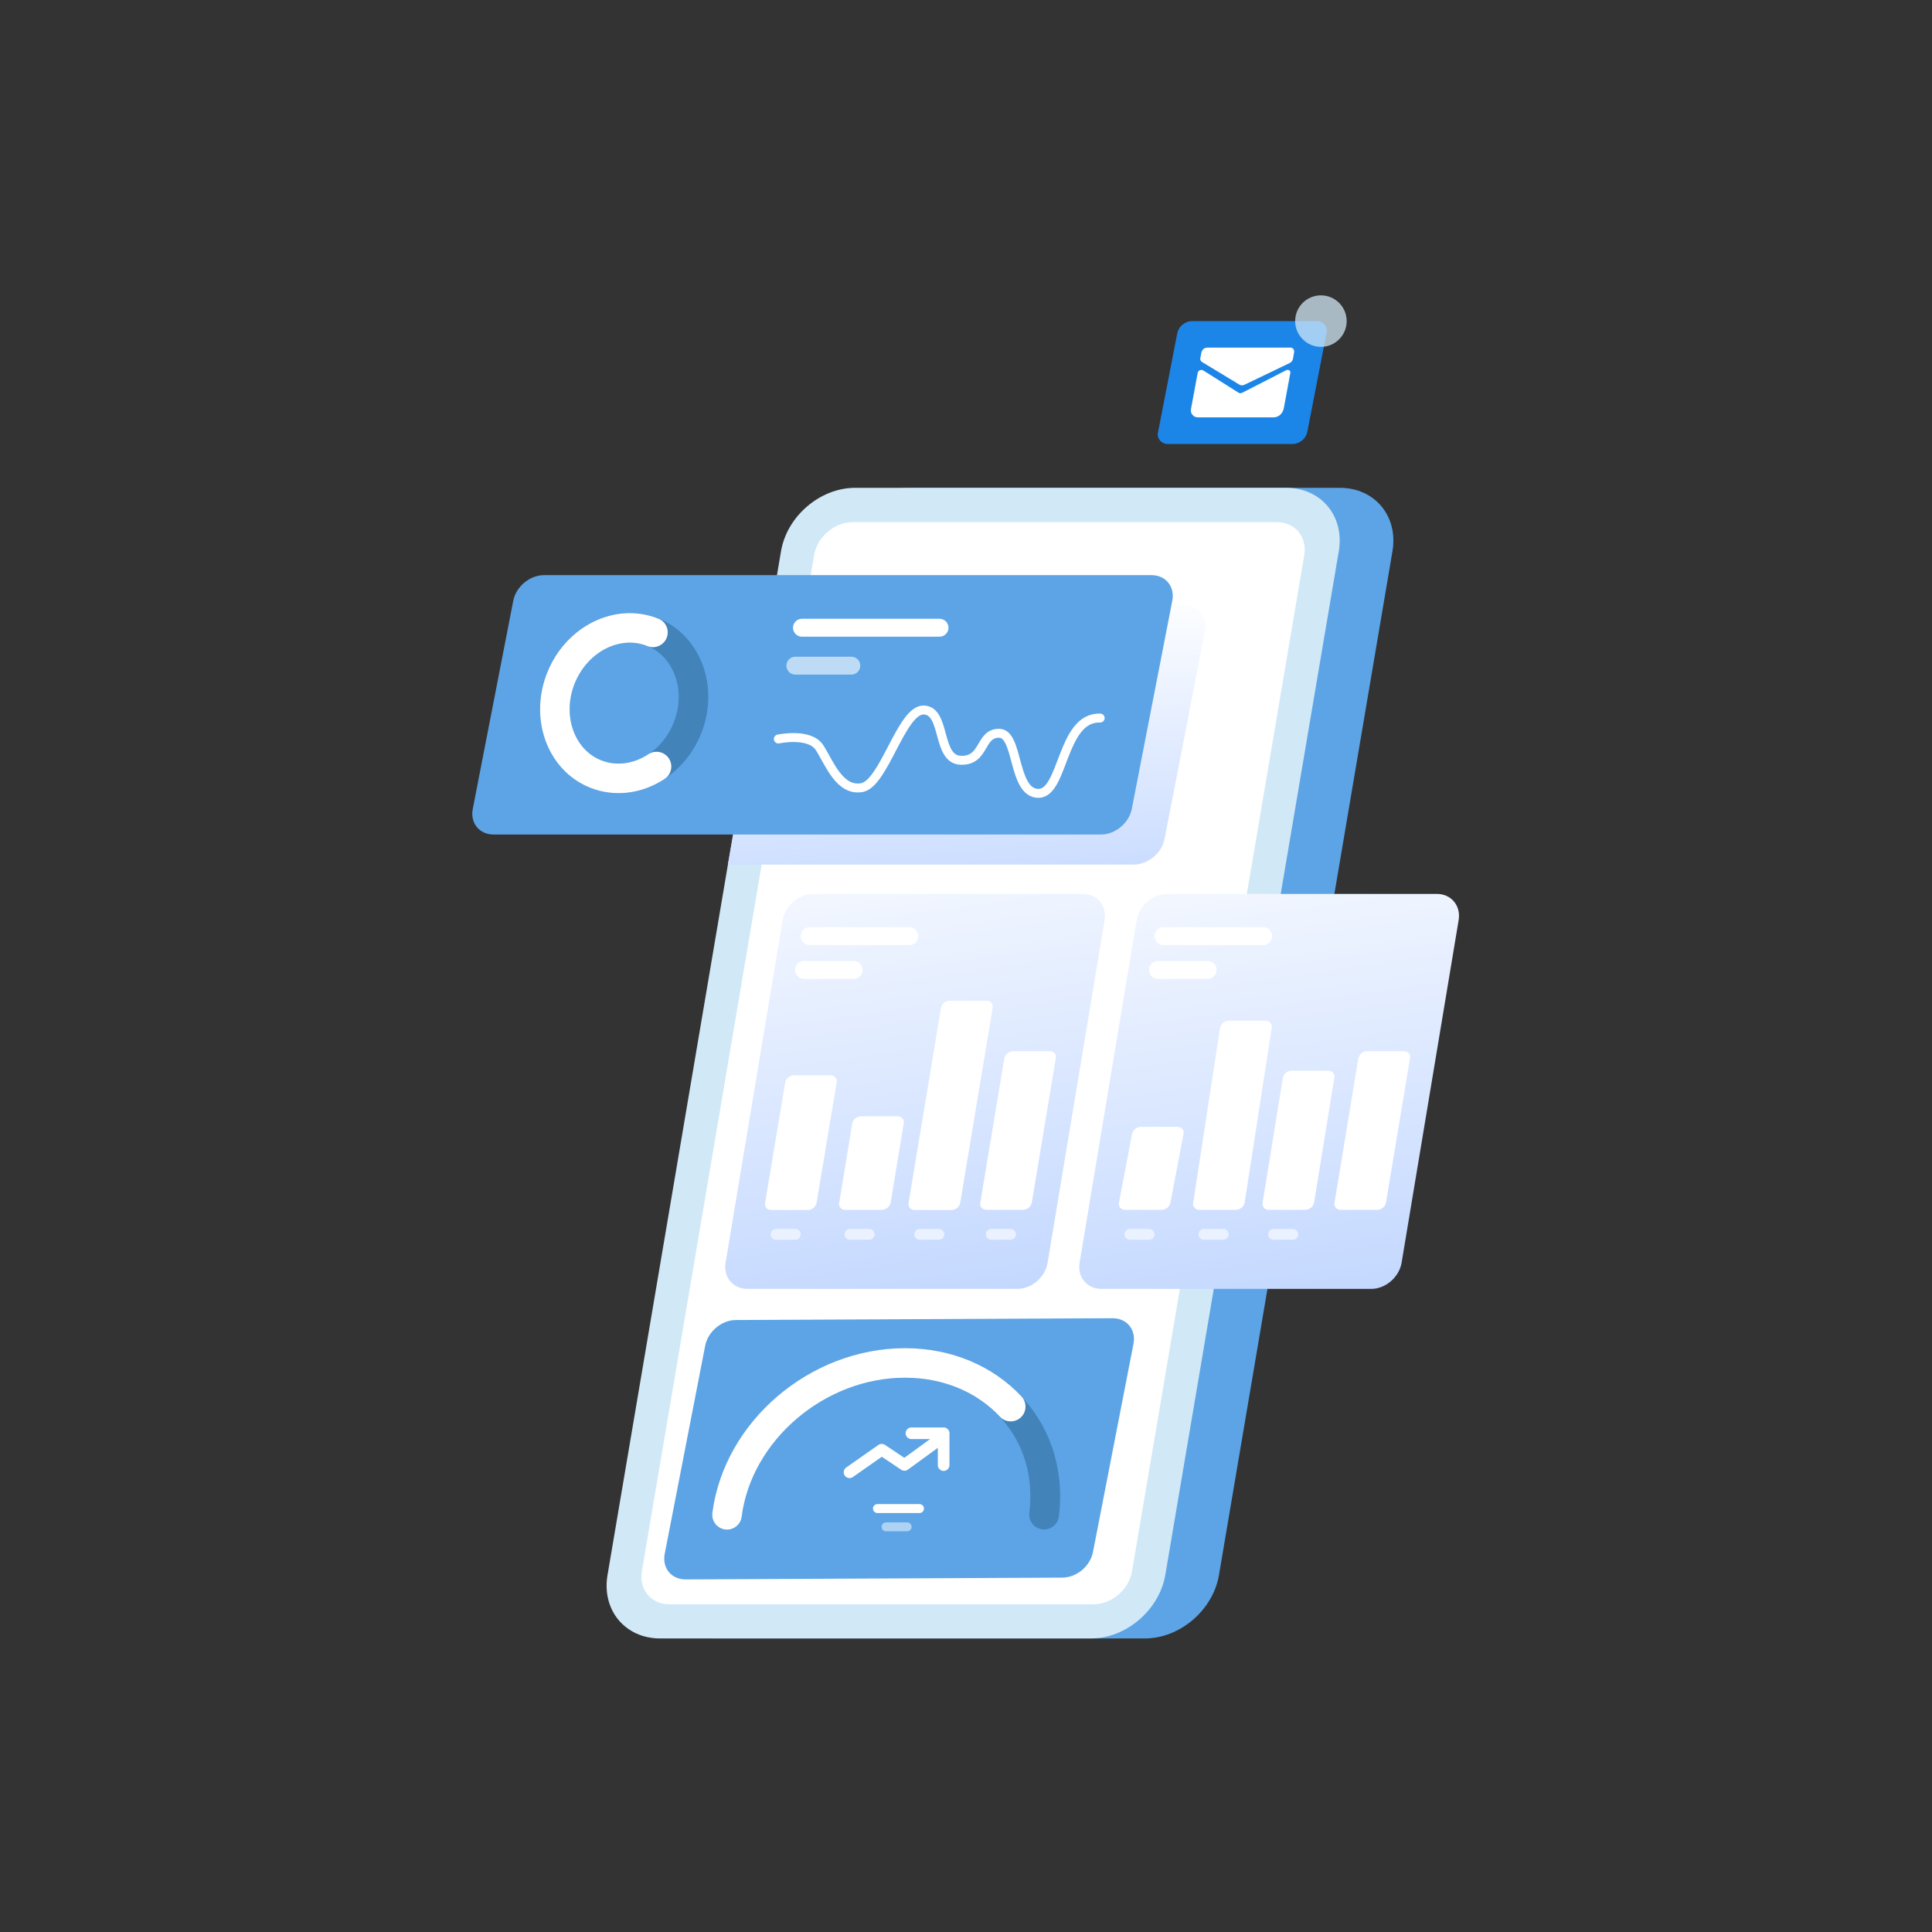 <svg xmlns="http://www.w3.org/2000/svg" xmlns:xlink="http://www.w3.org/1999/xlink" x="0px" y="0px" viewBox="0 0 1080 1080" style="enable-background:new 0 0 1080 1080;" xml:space="preserve"><rect x="0" y="0" width="1080" height="1080" fill="#333333" stroke="none"/><style type="text/css">	.st0{fill:#5CA4E6;}	.st1{fill:#D1E8F7;}	.st2{fill:#FFFFFF;}	.st3{fill:url(#SVGID_1_);}	.st4{opacity:0.28;}	.st5{fill:#002E47;}	.st6{fill:none;stroke:#FFFFFF;stroke-width:16.521;stroke-linecap:round;stroke-miterlimit:10;}	.st7{fill:url(#SVGID_2_);}	.st8{fill:none;stroke:#FFFFFF;stroke-width:10;stroke-linecap:round;stroke-miterlimit:10;}	.st9{opacity:0.6;fill:none;stroke:#FFFFFF;stroke-width:6;stroke-linecap:round;stroke-miterlimit:10;enable-background:new    ;}	.st10{fill:url(#SVGID_3_);}	.st11{fill:none;stroke:#FFFFFF;stroke-width:5;stroke-linecap:round;stroke-miterlimit:10;}			.st12{opacity:0.6;fill:none;stroke:#FFFFFF;stroke-width:10;stroke-linecap:round;stroke-miterlimit:10;enable-background:new    ;}	.st13{opacity:0.5;fill:none;stroke:#FFFFFF;stroke-width:5;stroke-linecap:round;stroke-miterlimit:10;enable-background:new    ;}	.st14{fill:none;stroke:#FFFFFF;stroke-width:6.504;stroke-linecap:round;stroke-linejoin:round;}	.st15{fill:#1C85E8;}	.st16{opacity:0.74;fill:#D1E8F7;}</style><g id="Layer_1"></g><g id="Layer_44"></g><g id="Layer_43">	<path class="st0" d="M640,915.9h-241c-19.5,0-32.7-15.8-29.4-35.4l97-572.4c3.3-19.5,21.8-35.4,41.4-35.4h241  c19.5,0,32.7,15.8,29.4,35.4l-97,572.4C678.1,900,659.6,915.9,640,915.9z"></path></g><g id="Layer_42">	<path class="st1" d="M609.9,915.9H369c-19.5,0-32.7-15.8-29.4-35.4l97-572.4c3.3-19.5,21.8-35.4,41.4-35.4h241  c19.5,0,32.7,15.8,29.4,35.4l-97,572.4C648,900,629.5,915.9,609.9,915.9z"></path></g><g id="Layer_41">	<path class="st2" d="M611.3,896.8H374.1c-10.1,0-17-8.2-15.3-18.4l96.3-568.1c1.7-10.1,11.3-18.4,21.5-18.4h237.2  c10.1,0,17,8.2,15.3,18.4l-96.3,568.1C631.1,888.5,621.5,896.8,611.3,896.8z"></path></g><g id="Layer_40">			<linearGradient id="SVGID_1_" gradientUnits="userSpaceOnUse" x1="535.772" y1="742.192" x2="554.035" y2="432.147" gradientTransform="matrix(1 0 0 -1 0 1080)">		<stop offset="0" style="stop-color:#FFFFFF"></stop>		<stop offset="1" style="stop-color:#94B9FF"></stop>	</linearGradient>	<path class="st3" d="M633.8,483.3H406.9l23.6-130.6c1.5-8,9.3-14.4,17.2-14.4H662c8,0,13.2,6.5,11.6,14.4L651,468.9  C649.5,476.9,641.7,483.3,633.8,483.3z"></path></g><g id="Layer_39">	<path class="st0" d="M615.5,466.5H275.9c-8,0-13.2-6.5-11.6-14.4l22.6-116.2c1.5-8,9.3-14.4,17.2-14.4h339.6  c8,0,13.2,6.5,11.6,14.4l-22.6,116.2C631.2,460,623.5,466.5,615.5,466.5z"></path></g><g id="Layer_38">	<path class="st0" d="M593.8,881.9l-210.6,1c-8,0-13.2-6.5-11.6-14.4l22.6-116.2c1.5-8,9.3-14.4,17.2-14.4l210.6-1  c8,0,13.2,6.5,11.6,14.4l-22.6,116.2C609.5,875.5,601.8,881.9,593.8,881.9z"></path></g><g id="Layer_37">	<g class="st4">		<path class="st5" d="M583.6,855c-0.3,0-0.7,0-1.1-0.1c-4.5-0.6-7.7-4.7-7.1-9.2c2.5-19.7-2.9-38.3-15.3-52.4   c-13.1-14.9-32.4-23.1-54.3-23.1c-44.9,0-85.8,34.8-91.3,77.7c-0.6,4.5-4.7,7.7-9.2,7.1c-4.5-0.6-7.7-4.7-7.1-9.2   c3.2-24.7,16.1-47.9,36.5-65.3c20.3-17.3,45.6-26.8,71.2-26.8c26.7,0,50.3,10.2,66.7,28.7c15.6,17.7,22.4,41,19.3,65.5   C591.3,852,587.7,855,583.6,855z"></path>	</g></g><g id="Layer_36">	<path class="st6" d="M406.4,846.8c6-46.9,50.5-84.9,99.5-84.9c24.2,0,45,9.3,59.1,24.4"></path></g><g id="Layer_35">			<linearGradient id="SVGID_2_" gradientUnits="userSpaceOnUse" x1="485.839" y1="650.333" x2="562.27" y2="114.579" gradientTransform="matrix(1 0 0 -1 0 1080)">		<stop offset="0" style="stop-color:#FFFFFF"></stop>		<stop offset="1" style="stop-color:#94B9FF"></stop>	</linearGradient>	<path class="st7" d="M568.6,720.5H417.8c-8,0-13.5-6.5-12.2-14.6l31.9-191.6c1.3-8,8.9-14.6,17-14.6h150.8c8,0,13.5,6.5,12.2,14.6  l-31.9,191.6C584.3,714,576.7,720.5,568.6,720.5z"></path></g><g id="Layer_34">	<path class="st2" d="M464.3,601.1h-20.6c-1.1,0-2.2,0.5-3.1,1.2c-0.9,0.7-1.4,1.7-1.7,2.9l-11.2,67.2c-0.1,0.5-0.1,1,0,1.5  c0.1,0.5,0.4,1,0.7,1.3c0.3,0.4,0.7,0.7,1.2,0.9c0.5,0.2,1,0.3,1.5,0.3h20.6c1.1,0,2.2-0.5,3.1-1.2c0.9-0.7,1.4-1.7,1.7-2.9  l11.2-67.2c0.1-0.5,0.1-1,0-1.5c-0.1-0.5-0.4-1-0.7-1.3c-0.3-0.4-0.7-0.7-1.2-0.9C465.3,601.1,464.8,601,464.3,601.1z"></path></g><g id="Layer_33">	<path class="st2" d="M501.8,624h-20.6c-1.1,0-2.2,0.5-3.1,1.2c-0.9,0.7-1.4,1.7-1.7,2.9l-7.3,44.2c-0.1,0.5-0.1,1,0,1.5  s0.4,1,0.7,1.3c0.3,0.4,0.7,0.7,1.2,0.9c0.5,0.2,1,0.3,1.5,0.3h20.6c1.1,0,2.2-0.5,3.1-1.2c0.9-0.7,1.4-1.7,1.7-2.9l7.3-44.2  c0.1-0.5,0.1-1,0-1.5c-0.1-0.5-0.4-1-0.7-1.3c-0.3-0.4-0.7-0.7-1.2-0.9C502.8,624.1,502.3,624,501.8,624z"></path></g><g id="Layer_32">	<path class="st2" d="M551.4,559.4h-20.6c-1.1,0-2.2,0.5-3.1,1.2c-0.9,0.7-1.4,1.7-1.7,2.9l-18.1,108.9c-0.1,0.5-0.1,1,0,1.5  c0.1,0.5,0.4,1,0.7,1.3c0.3,0.4,0.7,0.7,1.2,0.9c0.5,0.2,1,0.3,1.5,0.3H532c1.1,0,2.2-0.5,3.1-1.2c0.9-0.7,1.4-1.7,1.7-2.9  l18.1-108.9c0.1-0.5,0.1-1,0-1.5c-0.1-0.5-0.4-1-0.7-1.3s-0.7-0.7-1.2-0.9C552.5,559.5,552,559.3,551.4,559.4z"></path></g><g id="Layer_31">	<path class="st2" d="M586.8,587.6h-20.6c-1.1,0-2.2,0.5-3.1,1.2s-1.4,1.7-1.7,2.9l-13.4,80.6c-0.1,0.5-0.1,1,0,1.5  c0.1,0.5,0.4,1,0.7,1.3c0.3,0.4,0.7,0.7,1.2,0.9c0.5,0.2,1,0.3,1.5,0.3h20.6c1.1,0,2.2-0.5,3.1-1.2c0.9-0.7,1.4-1.7,1.7-2.9  l13.4-80.6c0.1-0.5,0.1-1,0-1.5c-0.1-0.5-0.4-1-0.7-1.3s-0.7-0.7-1.2-0.9C587.8,587.7,587.3,587.6,586.8,587.6z"></path></g><g id="Layer_30">	<path class="st8" d="M452.6,523.3h55.7"></path></g><g id="Layer_29">	<path class="st8" d="M449.4,542.2h27.8"></path></g><g id="Layer_28">	<path class="st9" d="M433.8,690h10.8"></path></g><g id="Layer_27">	<path class="st9" d="M475.1,690h10.8"></path></g><g id="Layer_26">	<path class="st9" d="M514.1,690h10.8"></path></g><g id="Layer_25">	<path class="st9" d="M554.1,690h10.8"></path></g><g id="Layer_24">			<linearGradient id="SVGID_3_" gradientUnits="userSpaceOnUse" x1="683.669" y1="650.333" x2="760.099" y2="114.579" gradientTransform="matrix(1 0 0 -1 0 1080)">		<stop offset="0" style="stop-color:#FFFFFF"></stop>		<stop offset="1" style="stop-color:#94B9FF"></stop>	</linearGradient>	<path class="st10" d="M766.5,720.5H615.7c-8,0-13.5-6.5-12.2-14.6l31.9-191.6c1.3-8,8.9-14.6,17-14.6h150.8c8,0,13.5,6.5,12.2,14.6  l-31.9,191.6C782.1,714,774.5,720.5,766.5,720.5z"></path></g><g id="Layer_23">	<path class="st2" d="M658.2,629.9h-20.6c-1.1,0-2.2,0.5-3.1,1.2c-0.9,0.7-1.4,1.7-1.7,2.9l-7.3,38.3c-0.1,0.5-0.1,1,0,1.5  c0.1,0.5,0.4,1,0.7,1.3c0.3,0.4,0.7,0.7,1.2,0.9c0.5,0.2,1,0.3,1.5,0.3h20.6c1.1,0,2.2-0.5,3.1-1.2s1.4-1.7,1.7-2.9l7.3-38.3  c0.1-0.5,0.1-1,0-1.5c-0.1-0.5-0.4-1-0.7-1.3c-0.3-0.4-0.7-0.7-1.2-0.9C659.2,630,658.7,629.9,658.2,629.9z"></path></g><g id="Layer_22">	<path class="st2" d="M707.4,570.6h-20.6c-1.1,0-2.2,0.5-3.1,1.2c-0.9,0.7-1.4,1.7-1.7,2.9L667,672.3c-0.1,0.5-0.1,1,0,1.5  c0.1,0.5,0.4,1,0.7,1.3c0.3,0.4,0.7,0.7,1.2,0.9c0.5,0.2,1,0.3,1.5,0.3h20.6c1.1,0,2.2-0.5,3.1-1.2c0.9-0.7,1.4-1.7,1.7-2.9  l15.1-97.6c0.1-0.5,0.1-1,0-1.5c-0.1-0.5-0.4-1-0.7-1.3c-0.3-0.4-0.7-0.7-1.2-0.9C708.4,570.7,707.9,570.6,707.4,570.6z"></path></g><g id="Layer_21">	<path class="st2" d="M742.5,598.5h-20.6c-1.1,0-2.2,0.5-3.1,1.2s-1.4,1.7-1.7,2.9l-11.3,69.7c-0.1,0.5-0.1,1,0,1.5  c0.1,0.5,0.4,1,0.7,1.3c0.3,0.4,0.7,0.7,1.2,0.9c0.5,0.2,1,0.3,1.5,0.3h20.6c1.1,0,2.2-0.5,3.1-1.2c0.9-0.7,1.4-1.7,1.7-2.9  l11.3-69.7c0.1-0.5,0.1-1,0-1.5c-0.1-0.5-0.4-1-0.7-1.3c-0.3-0.4-0.7-0.7-1.2-0.9C743.5,598.6,743,598.5,742.5,598.5z"></path></g><g id="Layer_20">	<path class="st2" d="M784.7,587.6h-20.6c-1.1,0-2.2,0.5-3.1,1.2c-0.9,0.7-1.4,1.7-1.7,2.9L746,672.3c-0.1,0.5-0.1,1,0,1.5  c0.1,0.5,0.4,1,0.7,1.3c0.3,0.4,0.7,0.7,1.2,0.9s1,0.3,1.5,0.3h20.6c1.1,0,2.2-0.5,3.1-1.2c0.9-0.7,1.4-1.7,1.7-2.9l13.4-80.6  c0.1-0.5,0.1-1,0-1.5c-0.1-0.5-0.4-1-0.7-1.3s-0.7-0.7-1.2-0.9C785.7,587.7,785.2,587.6,784.7,587.6z"></path></g><g id="Layer_19">	<path class="st8" d="M650.4,523.3h55.7"></path></g><g id="Layer_18">	<path class="st8" d="M647.3,542.2h27.8"></path></g><g id="Layer_17">	<path class="st9" d="M631.6,690h10.8"></path></g><g id="Layer_16">	<path class="st9" d="M673,690h10.8"></path></g><g id="Layer_15">	<path class="st9" d="M711.9,690h10.8"></path></g><g id="Layer_14">	<path class="st11" d="M435.1,413.1c0,0,17.5-3.7,23,4.8c5.5,8.5,11.1,24.5,23.6,22.4s22.2-43.8,34.7-43.4  c12.6,0.4,7,27.7,20.7,28.1c13.7,0.4,10.3-15.1,21.4-15.1s7.4,33.2,21.8,33.6c14.4,0.4,12.9-42.8,34.7-42.1"></path></g><g id="Layer_13">	<g class="st4">		<path class="st5" d="M345.8,443.4c-5.5,0-10.9-1.1-16.1-3.2c-23.6-9.6-34.3-38.6-23.7-64.7c10.6-26,38.5-39.4,62.1-29.8   c11.6,4.7,20.5,14.2,24.9,26.6c4.3,12.1,3.9,25.6-1.2,38.1c-5.1,12.4-14.2,22.4-25.7,28.1C359.5,441.7,352.6,443.4,345.8,443.4z    M352,359.2c-12.5,0-25.1,8.7-30.7,22.6c-7.2,17.6-0.6,36.9,14.6,43.1c7.2,2.9,15.3,2.5,22.9-1.2c7.9-3.9,14.2-10.8,17.7-19.5v0   c3.5-8.7,3.9-18,0.9-26.3c-2.8-7.9-8.3-13.9-15.5-16.8C358.7,359.8,355.4,359.2,352,359.2z"></path>	</g></g><g id="Layer_12">	<path class="st6" d="M367,428.5c-10.3,6.8-22.8,8.7-34.2,4.1c-19.5-7.9-28-32.1-19.1-53.9c8.9-21.8,31.9-33.1,51.3-25.2"></path></g><g id="Layer_11">	<path class="st8" d="M448.3,350.9h76.9"></path></g><g id="Layer_10">	<path class="st12" d="M444.6,372.1h31.3"></path></g><g id="Layer_9">	<path class="st11" d="M490.5,843.3h23.5"></path></g><g id="Layer_8">	<path class="st13" d="M495.3,853.5h11.8"></path></g><g id="Layer_7">	<path class="st14" d="M474.9,823l18-12.6l12.7,8.5l16.9-12.3"></path></g><g id="Layer_6">	<path class="st14" d="M509.5,801.2h18V819"></path></g><g id="Layer_5">	<path class="st15" d="M722.7,248.2h-69.8c-0.9,0-1.7-0.1-2.5-0.5c-0.8-0.4-1.5-0.9-2-1.5c-0.5-0.7-0.9-1.4-1.1-2.3  c-0.2-0.8-0.2-1.7,0.1-2.5l10.7-55.1c0.4-1.9,1.4-3.6,2.9-4.8c1.5-1.2,3.3-2,5.3-2H736c0.9,0,1.7,0.1,2.5,0.5  c0.8,0.4,1.5,0.9,2,1.5c0.5,0.7,0.9,1.4,1.1,2.3s0.2,1.7-0.1,2.5l-10.7,55.1c-0.4,1.9-1.4,3.6-2.9,4.8  C726.4,247.4,724.6,248.2,722.7,248.2z"></path></g><g id="Layer_4">	<path class="st2" d="M674.8,194.3l46.4,0c0.3,0,0.7,0,1,0.2c0.3,0.1,0.6,0.3,0.8,0.6c0.2,0.3,0.4,0.6,0.4,0.9c0.1,0.3,0.1,0.7,0,1  l-0.6,3.5c-0.1,0.5-0.3,1-0.6,1.4c-0.3,0.4-0.7,0.7-1.2,1l-25.4,12.2c-0.4,0.2-0.8,0.3-1.3,0.3c-0.4,0-0.9-0.1-1.3-0.3L672,202.4  c-0.4-0.2-0.7-0.6-0.9-1s-0.2-0.9-0.1-1.3l0.6-3.1c0.2-0.7,0.6-1.4,1.1-1.9C673.3,194.6,674.1,194.4,674.8,194.3z"></path></g><g id="Layer_3">	<path class="st2" d="M672.5,207l20,12.6c0.3,0.2,0.6,0.2,0.9,0.2s0.6-0.1,0.9-0.2l24.6-12.6c1.3-0.7,2.7,0.2,2.4,1.5l-3.7,20  c-0.3,1.3-1,2.5-2,3.4c-1,0.9-2.3,1.4-3.7,1.4l-42.2,0c-0.6,0-1.2-0.1-1.7-0.3c-0.5-0.2-1-0.6-1.4-1.1c-0.4-0.5-0.7-1-0.8-1.6  c-0.1-0.6-0.1-1.2,0-1.8l3.7-20c0.1-0.3,0.2-0.6,0.4-0.9c0.2-0.3,0.4-0.5,0.7-0.6c0.3-0.1,0.6-0.2,0.9-0.2  C671.9,206.8,672.2,206.9,672.5,207z"></path></g><g id="Layer_2">	<path class="st16" d="M738.4,193.9c8,0,14.4-6.5,14.4-14.4c0-8-6.5-14.4-14.4-14.4c-8,0-14.4,6.5-14.4,14.4  C724,187.4,730.5,193.9,738.4,193.9z"></path></g></svg>